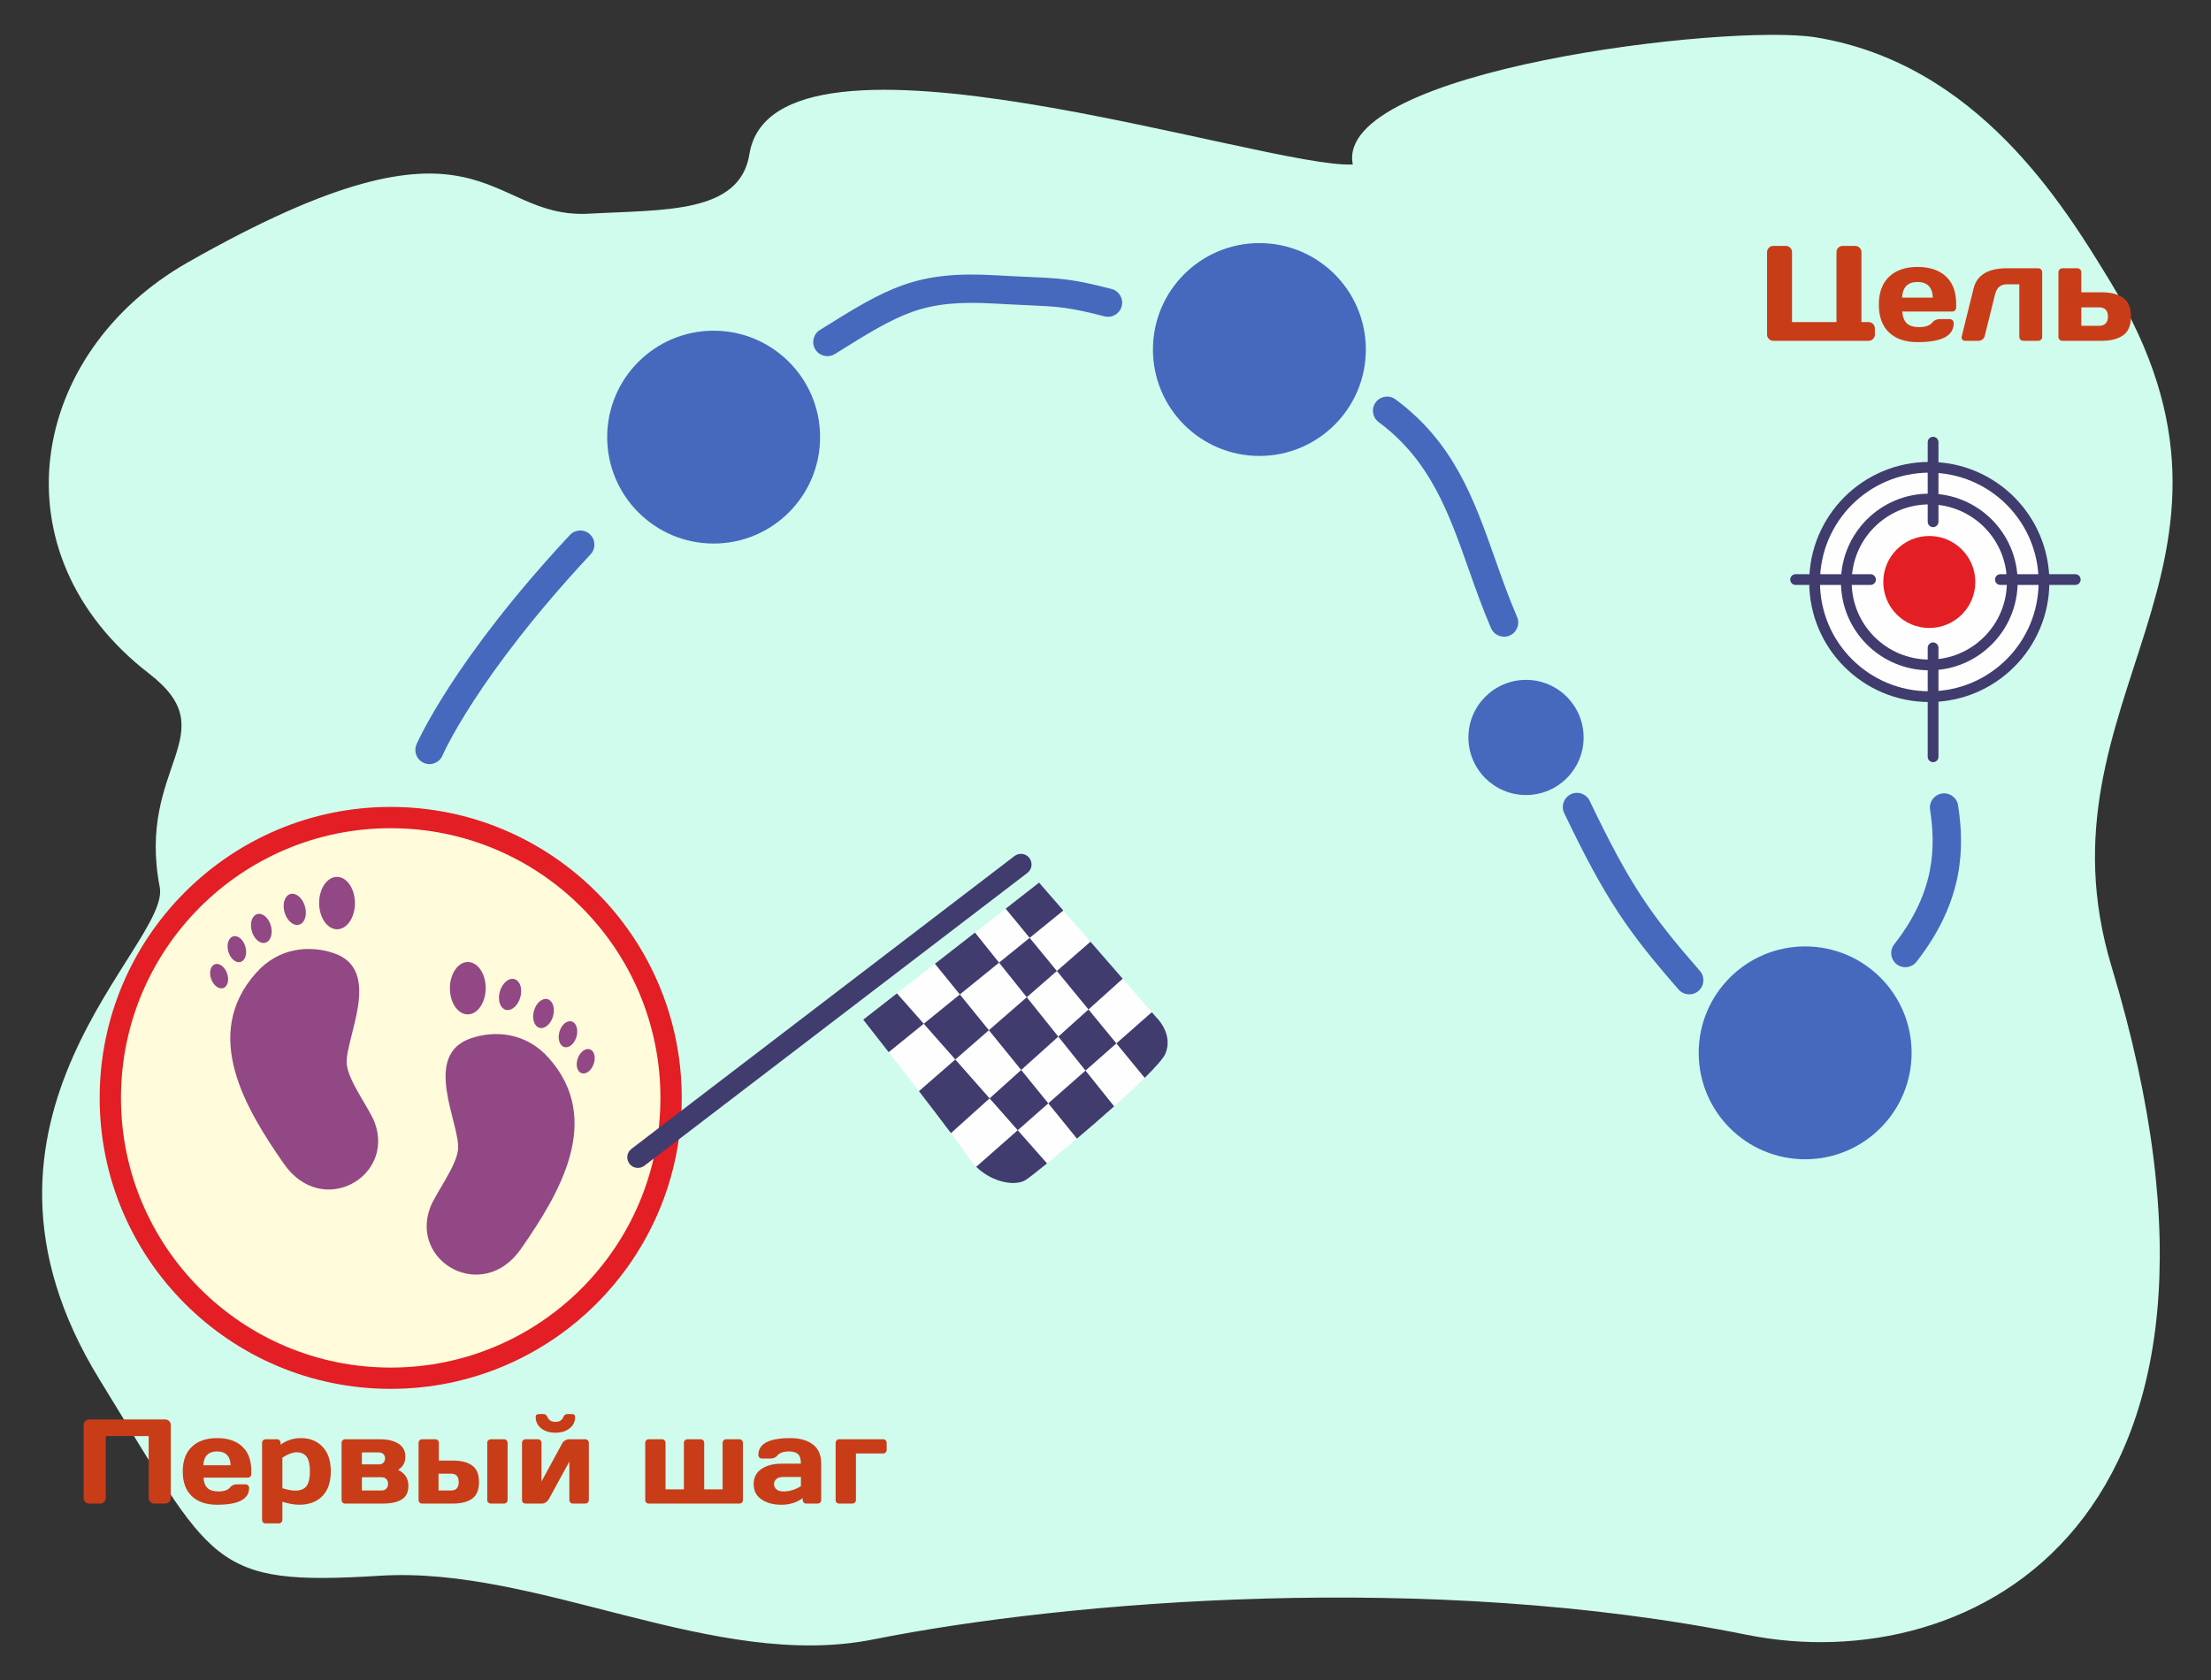 <?xml version="1.0" encoding="UTF-8" standalone="no"?>
<!DOCTYPE svg PUBLIC "-//W3C//DTD SVG 1.1//EN" "http://www.w3.org/Graphics/SVG/1.1/DTD/svg11.dtd">
<svg width="500px" height="380px" version="1.1" xmlns="http://www.w3.org/2000/svg" xmlns:xlink="http://www.w3.org/1999/xlink" xml:space="preserve" xmlns:serif="http://www.serif.com/" style="fill-rule:evenodd;clip-rule:evenodd;stroke-linejoin:round;stroke-miterlimit:2;">
    <rect width="100%" height="100%" fill="#333333" stroke="none"/>
    <g id="Слой_x0020_1">
        <path d="M305.923,37.199C286.392,38.233 175.029,0.3 169.465,34.9C167.291,48.42 150.08,47.386 133.239,48.333C109.262,49.681 109.984,20.912 42.444,59.362C6.501,79.824 -1.493,125.169 33.727,152.375C51.421,166.042 30.791,173.223 36.126,200.669C38.677,213.792 -14.146,252.509 22.531,312.076C48.358,354.022 47.414,358.804 85.993,356.413C121.909,354.188 161.502,378.003 197.455,370.829C241.618,362.016 323.488,355.335 395.035,369.777C445.507,379.965 515.629,344.965 477.515,218.642C459.091,157.578 516.578,128.423 477.195,63.66C466.556,46.165 447.116,14.438 410.659,8.453C390.956,5.219 301.594,15.85 305.923,37.199Z" style="fill:#cffced;"/>
        <g id="_183069404288">
            <path d="M436.294,105.699C450.62,105.699 462.233,117.311 462.233,131.638C462.233,145.963 450.62,157.577 436.294,157.577C421.969,157.577 410.355,145.963 410.355,131.638C410.355,117.311 421.969,105.699 436.294,105.699Z" style="fill:#fefefe;"/>
            <path d="M436.294,104.484C443.792,104.484 450.582,107.523 455.495,112.436C460.409,117.35 463.448,124.139 463.448,131.638C463.448,139.135 460.409,145.924 455.495,150.838C450.582,155.752 443.792,158.791 436.294,158.791C428.796,158.791 422.007,155.752 417.093,150.838C412.179,145.924 409.14,139.135 409.14,131.638C409.14,124.139 412.179,117.35 417.093,112.436C422.007,107.523 428.796,104.484 436.294,104.484ZM453.777,114.155C449.302,109.681 443.121,106.913 436.294,106.913C429.467,106.913 423.286,109.681 418.812,114.155C414.339,118.629 411.571,124.811 411.571,131.638C411.571,138.464 414.339,144.646 418.812,149.119C423.286,153.593 429.467,156.361 436.294,156.361C443.121,156.361 449.302,153.593 453.777,149.119C458.25,144.646 461.017,138.464 461.017,131.638C461.017,124.811 458.25,118.629 453.777,114.155Z" style="fill:#403c6e;fill-rule:nonzero;"/>
            <path d="M436.294,112.872C446.658,112.872 455.058,121.274 455.058,131.638C455.058,142.001 446.658,150.402 436.294,150.402C425.931,150.402 417.53,142.001 417.53,131.638C417.53,121.274 425.931,112.872 436.294,112.872Z" style="fill:#fefefe;"/>
            <path d="M436.294,111.658C441.811,111.658 446.807,113.894 450.422,117.509C454.037,121.124 456.274,126.12 456.274,131.638C456.274,137.154 454.037,142.15 450.422,145.765C446.807,149.381 441.811,151.617 436.294,151.617C430.778,151.617 425.781,149.381 422.167,145.765C418.551,142.15 416.314,137.154 416.314,131.638C416.314,126.12 418.551,121.124 422.167,117.509C425.781,113.894 430.778,111.658 436.294,111.658ZM448.703,119.229C445.528,116.053 441.14,114.088 436.294,114.088C431.449,114.088 427.061,116.053 423.885,119.229C420.709,122.403 418.745,126.791 418.745,131.638C418.745,136.483 420.709,140.871 423.885,144.046C427.061,147.222 431.449,149.187 436.294,149.187C441.14,149.187 445.528,147.222 448.703,144.046C451.879,140.871 453.843,136.483 453.843,131.638C453.843,126.791 451.879,122.403 448.703,119.229Z" style="fill:#403c6e;fill-rule:nonzero;"/>
            <circle cx="436.294" cy="131.638" r="10.404" style="fill:#e31e24;"/>
            <path d="M438.367,171.181C438.367,171.852 437.822,172.396 437.152,172.396C436.481,172.396 435.936,171.852 435.936,171.181L435.936,146.528C435.936,145.858 436.481,145.313 437.152,145.313C437.822,145.313 438.367,145.858 438.367,146.528L438.367,171.181Z" style="fill:#403c6e;fill-rule:nonzero;"/>
            <path d="M438.367,118.017C438.367,118.688 437.822,119.232 437.152,119.232C436.481,119.232 435.936,118.688 435.936,118.017L435.936,100.01C435.936,99.34 436.481,98.795 437.152,98.795C437.822,98.795 438.367,99.34 438.367,100.01L438.367,118.017Z" style="fill:#403c6e;fill-rule:nonzero;"/>
            <path d="M406.068,132.309C405.398,132.309 404.853,131.764 404.853,131.094C404.853,130.423 405.398,129.878 406.068,129.878L423.004,129.878C423.675,129.878 424.219,130.423 424.219,131.094C424.219,131.764 423.675,132.309 423.004,132.309L406.068,132.309Z" style="fill:#403c6e;fill-rule:nonzero;"/>
            <path d="M452.372,132.309C451.701,132.309 451.157,131.764 451.157,131.094C451.157,130.423 451.701,129.878 452.372,129.878L469.307,129.878C469.978,129.878 470.523,130.423 470.523,131.094C470.523,131.764 469.978,132.309 469.307,132.309L452.372,132.309Z" style="fill:#403c6e;fill-rule:nonzero;"/>
            <circle cx="284.802" cy="79.057" r="24.072" style="fill:#4669bd;"/>
            <circle cx="345.096" cy="166.805" r="13.025" style="fill:#4669bd;"/>
            <circle cx="161.384" cy="98.872" r="24.072" style="fill:#4669bd;"/>
            <circle cx="88.352" cy="248.332" r="63.407" style="fill:#fffbdb;"/>
            <path d="M88.352,314.147C70.179,314.147 53.725,306.781 41.814,294.87C29.904,282.96 22.538,266.506 22.538,248.332C22.538,230.158 29.904,213.705 41.814,201.795C53.725,189.884 70.179,182.518 88.352,182.518C106.526,182.518 122.98,189.884 134.89,201.795C146.8,213.705 154.167,230.158 154.167,248.332C154.167,266.506 146.8,282.96 134.89,294.87C122.98,306.781 106.526,314.147 88.352,314.147ZM45.219,291.466C56.258,302.505 71.507,309.332 88.352,309.332C105.197,309.332 120.447,302.505 131.485,291.466C142.525,280.427 149.352,265.178 149.352,248.332C149.352,231.488 142.525,216.238 131.485,205.199C120.447,194.16 105.197,187.332 88.352,187.332C71.507,187.332 56.258,194.16 45.219,205.199C34.18,216.238 27.352,231.488 27.352,248.332C27.352,265.178 34.18,280.427 45.219,291.466Z" style="fill:#e31e24;fill-rule:nonzero;"/>
            <circle cx="408.22" cy="238.142" r="24.072" style="fill:#4669bd;"/>
            <path d="M18.917,338.847L18.917,322.328C18.917,321.983 19.036,321.686 19.275,321.439C19.514,321.191 19.806,321.067 20.151,321.067L37.374,321.067C37.719,321.067 38.013,321.191 38.256,321.439C38.499,321.686 38.621,321.983 38.621,322.328L38.621,338.847C38.621,339.192 38.495,339.487 38.243,339.73C37.991,339.973 37.692,340.095 37.347,340.095L34.879,340.095C34.534,340.095 34.238,339.973 33.99,339.73C33.742,339.487 33.619,339.192 33.619,338.847L33.619,324.822L23.919,324.822L23.919,338.847C23.919,339.192 23.797,339.487 23.554,339.73C23.311,339.973 23.017,340.095 22.672,340.095L20.177,340.095C19.832,340.095 19.536,339.973 19.288,339.73C19.04,339.487 18.917,339.192 18.917,338.847Z" style="fill:#c93c18;fill-rule:nonzero;"/>
            <path d="M43.371,338.423C42.009,337.131 41.328,335.271 41.328,332.843C41.328,330.415 42.013,328.548 43.385,327.244C44.756,325.939 46.653,325.287 49.077,325.287C51.518,325.287 53.42,325.921 54.783,327.191C56.145,328.46 56.826,330.28 56.826,332.651L56.826,333.407C56.826,333.646 56.749,333.843 56.594,333.998C56.439,334.152 56.242,334.23 56.003,334.23L46.012,334.23C46.1,335.318 46.412,336.11 46.947,336.605C47.482,337.1 48.303,337.348 49.409,337.348C50.656,337.348 51.523,337.052 52.009,336.459C52.39,335.99 52.898,335.751 53.535,335.742L55.512,335.742C55.751,335.742 55.948,335.82 56.103,335.975C56.258,336.13 56.335,336.326 56.335,336.565C56.335,339.104 53.916,340.369 49.077,340.36C46.635,340.36 44.734,339.714 43.371,338.423ZM45.985,331.43L52.155,331.43C52.067,329.342 51.043,328.299 49.084,328.299C47.124,328.299 46.091,329.342 45.985,331.43Z" style="fill:#c93c18;fill-rule:nonzero;"/>
            <path d="M59.268,343.757L59.268,326.375C59.268,326.136 59.345,325.939 59.5,325.784C59.655,325.629 59.847,325.552 60.077,325.552L62.638,325.552C62.877,325.552 63.071,325.629 63.222,325.784C63.372,325.939 63.447,326.136 63.447,326.375L63.447,326.773C64.845,325.773 66.393,325.278 68.091,325.287C70.082,325.287 71.698,325.939 72.941,327.244C74.184,328.548 74.806,330.404 74.806,332.81C74.806,335.252 74.164,337.12 72.882,338.416C71.599,339.712 69.869,340.36 67.693,340.36C66.57,340.36 65.292,340.135 63.859,339.683L63.859,343.757C63.859,343.996 63.781,344.193 63.626,344.347C63.472,344.502 63.279,344.58 63.049,344.58L60.077,344.58C59.838,344.58 59.644,344.502 59.493,344.347C59.343,344.193 59.268,343.996 59.268,343.757ZM63.859,336.618C65,336.981 65.96,337.162 66.738,337.162C67.95,337.162 68.81,336.817 69.319,336.127C69.827,335.437 70.082,334.332 70.082,332.81C70.082,331.306 69.841,330.212 69.359,329.526C68.876,328.84 68.096,328.498 67.017,328.498C66.185,328.498 65.132,328.896 63.859,329.692L63.859,336.618Z" style="fill:#c93c18;fill-rule:nonzero;"/>
            <path d="M77.247,339.285L77.247,326.375C77.247,326.136 77.324,325.939 77.479,325.784C77.634,325.629 77.826,325.552 78.056,325.552L85.991,325.552C87.672,325.552 89.039,325.879 90.091,326.534C91.144,327.188 91.67,328.175 91.67,329.493C91.67,330.793 91.126,331.784 90.038,332.465C91.578,333.244 92.352,334.429 92.36,336.021C92.36,337.49 91.861,338.536 90.861,339.159C89.861,339.783 88.428,340.095 86.562,340.095L78.056,340.095C77.818,340.095 77.623,340.02 77.473,339.869C77.322,339.719 77.247,339.524 77.247,339.285ZM81.838,337.136L86.243,337.136C86.73,337.136 87.104,336.999 87.365,336.724C87.626,336.45 87.756,336.087 87.756,335.636C87.756,335.185 87.626,334.823 87.365,334.548C87.104,334.274 86.73,334.137 86.243,334.137L81.838,334.137L81.838,337.136ZM81.838,331.231L85.726,331.231C86.124,331.231 86.449,331.105 86.701,330.853C86.953,330.601 87.079,330.276 87.079,329.878C87.079,329.48 86.953,329.154 86.701,328.902C86.449,328.65 86.124,328.524 85.726,328.524L81.838,328.524L81.838,331.231Z" style="fill:#c93c18;fill-rule:nonzero;"/>
            <path d="M94.656,339.285L94.656,326.375C94.656,326.136 94.733,325.939 94.888,325.784C95.043,325.629 95.235,325.552 95.465,325.552L98.438,325.552C98.676,325.552 98.871,325.629 99.021,325.784C99.172,325.939 99.247,326.136 99.247,326.375L99.247,330.369L102.405,330.369C104.289,330.369 105.747,330.74 106.777,331.483C107.808,332.226 108.323,333.476 108.323,335.232C108.323,336.988 107.808,338.237 106.777,338.98C105.747,339.723 104.289,340.095 102.405,340.095L95.465,340.095C95.226,340.095 95.032,340.02 94.881,339.869C94.731,339.719 94.656,339.524 94.656,339.285ZM99.167,337.136L101.994,337.136C103.152,337.136 103.732,336.501 103.732,335.232C103.732,333.962 103.152,333.328 101.994,333.328L99.167,333.328L99.167,337.136ZM110.194,339.285L110.194,326.375C110.194,326.136 110.271,325.939 110.426,325.784C110.581,325.629 110.778,325.552 111.017,325.552L113.976,325.552C114.214,325.552 114.409,325.629 114.559,325.784C114.71,325.939 114.785,326.136 114.785,326.375L114.785,339.285C114.785,339.524 114.71,339.719 114.559,339.869C114.409,340.02 114.214,340.095 113.976,340.095L111.017,340.095C110.778,340.095 110.581,340.02 110.426,339.869C110.271,339.719 110.194,339.524 110.194,339.285Z" style="fill:#c93c18;fill-rule:nonzero;"/>
            <path d="M118.049,339.285L118.049,326.375C118.049,326.136 118.127,325.939 118.281,325.784C118.436,325.629 118.629,325.552 118.859,325.552L121.632,325.552C121.871,325.552 122.067,325.629 122.222,325.784C122.377,325.939 122.454,326.136 122.454,326.375L122.454,335.092L127.125,326.507C127.267,326.233 127.483,326.005 127.775,325.824C128.067,325.643 128.35,325.552 128.624,325.552L132.34,325.552C132.579,325.552 132.775,325.629 132.93,325.784C133.085,325.939 133.162,326.136 133.162,326.375L133.162,339.285C133.162,339.524 133.085,339.719 132.93,339.869C132.775,340.02 132.579,340.095 132.34,340.095L129.567,340.095C129.328,340.095 129.133,340.017 128.983,339.863C128.832,339.708 128.757,339.515 128.757,339.285L128.757,330.581L124.086,339.139C123.945,339.396 123.728,339.619 123.436,339.809C123.144,340 122.861,340.095 122.587,340.095L118.859,340.095C118.62,340.095 118.425,340.02 118.275,339.869C118.124,339.719 118.049,339.524 118.049,339.285ZM121.141,320.523C121.141,320.072 121.388,319.846 121.884,319.846L122.879,319.846C123.312,319.846 123.622,320.072 123.808,320.523C124.1,321.248 124.699,321.611 125.606,321.611C126.513,321.611 127.107,321.248 127.39,320.523C127.567,320.072 127.877,319.846 128.319,319.846L129.328,319.846C129.814,319.846 130.058,320.072 130.058,320.523C130.058,321.558 129.646,322.407 128.824,323.071C128.001,323.734 126.928,324.066 125.606,324.066C124.283,324.066 123.209,323.734 122.381,323.071C121.554,322.407 121.141,321.558 121.141,320.523Z" style="fill:#c93c18;fill-rule:nonzero;"/>
            <path d="M145.914,339.285L145.914,326.375C145.914,326.136 145.991,325.939 146.146,325.784C146.301,325.629 146.493,325.552 146.723,325.552L149.696,325.552C149.934,325.552 150.129,325.629 150.279,325.784C150.43,325.939 150.505,326.136 150.505,326.375L150.505,336.884L154.658,336.884L154.658,326.375C154.658,326.136 154.736,325.939 154.89,325.784C155.045,325.629 155.242,325.552 155.481,325.552L158.44,325.552C158.679,325.552 158.873,325.629 159.024,325.784C159.174,325.939 159.249,326.136 159.249,326.375L159.249,336.884L163.416,336.884L163.416,326.375C163.416,326.136 163.493,325.939 163.648,325.784C163.803,325.629 163.995,325.552 164.225,325.552L167.184,325.552C167.423,325.552 167.62,325.629 167.775,325.784C167.929,325.939 168.007,326.136 168.007,326.375L168.007,339.285C168.007,339.524 167.929,339.719 167.775,339.869C167.62,340.02 167.423,340.095 167.184,340.095L146.723,340.095C146.485,340.095 146.29,340.02 146.14,339.869C145.989,339.719 145.914,339.524 145.914,339.285Z" style="fill:#c93c18;fill-rule:nonzero;"/>
            <path d="M172.187,339.139C171.019,338.326 170.435,337.176 170.435,335.689C170.435,334.203 171.021,333.062 172.193,332.266C173.365,331.47 174.876,331.072 176.725,331.072L181.117,331.072C181.117,330.037 180.9,329.316 180.466,328.909C180.033,328.502 179.347,328.299 178.41,328.299C177.18,328.299 176.318,328.599 175.822,329.201C175.442,329.67 174.933,329.904 174.296,329.904L172.319,329.904C172.08,329.904 171.884,329.827 171.729,329.672C171.574,329.517 171.497,329.325 171.497,329.095C171.497,326.556 173.907,325.287 178.728,325.287C180.833,325.287 182.523,325.758 183.797,326.7C185.071,327.642 185.708,329.099 185.708,331.072L185.708,339.285C185.708,339.524 185.632,339.719 185.482,339.869C185.332,340.02 185.137,340.095 184.898,340.095L182.337,340.095C182.098,340.095 181.904,340.017 181.753,339.863C181.603,339.708 181.528,339.515 181.528,339.285L181.528,338.874C180.13,339.874 178.529,340.369 176.725,340.36C174.876,340.36 173.363,339.953 172.187,339.139ZM175.039,335.689C175.039,336.176 175.225,336.574 175.597,336.884C175.968,337.193 176.495,337.348 177.176,337.348C178.538,337.348 179.852,336.95 181.117,336.154L181.117,334.084L177.043,334.084C176.424,334.084 175.935,334.234 175.577,334.535C175.218,334.836 175.039,335.221 175.039,335.689Z" style="fill:#c93c18;fill-rule:nonzero;"/>
            <path d="M188.972,339.285L188.972,326.375C188.972,326.136 189.049,325.939 189.204,325.784C189.359,325.629 189.551,325.552 189.781,325.552L199.706,325.552C199.945,325.552 200.14,325.629 200.29,325.784C200.441,325.939 200.516,326.136 200.516,326.375L200.516,327.954C200.516,328.192 200.438,328.387 200.284,328.537C200.129,328.688 199.936,328.763 199.706,328.763L193.563,328.763L193.563,339.285C193.563,339.524 193.485,339.719 193.331,339.869C193.176,340.02 192.983,340.095 192.753,340.095L189.781,340.095C189.542,340.095 189.348,340.02 189.197,339.869C189.047,339.719 188.972,339.524 188.972,339.285Z" style="fill:#c93c18;fill-rule:nonzero;"/>
            <path d="M399.606,75.68L399.606,57.016C399.606,56.627 399.745,56.297 400.025,56.028C400.304,55.758 400.639,55.624 401.028,55.624L403.842,55.624C404.231,55.624 404.563,55.763 404.837,56.043C405.111,56.322 405.249,56.656 405.249,57.046L405.249,72.852L415.307,72.852L415.307,57.016C415.307,56.627 415.444,56.297 415.719,56.028C415.993,55.758 416.325,55.624 416.714,55.624L419.543,55.624C419.932,55.624 420.264,55.763 420.538,56.043C420.813,56.322 420.95,56.656 420.95,57.046L420.95,72.852L422.566,72.852C422.955,72.852 423.29,72.991 423.569,73.271C423.849,73.55 423.988,73.884 423.988,74.273L423.988,75.68C423.988,76.07 423.849,76.401 423.569,76.676C423.29,76.95 422.955,77.087 422.566,77.087L401.028,77.087C400.639,77.087 400.304,76.95 400.025,76.676C399.745,76.401 399.606,76.07 399.606,75.68Z" style="fill:#c93c18;fill-rule:nonzero;"/>
            <path d="M427.191,75.201C425.655,73.745 424.886,71.647 424.886,68.908C424.886,66.168 425.66,64.063 427.206,62.591C428.753,61.119 430.893,60.383 433.627,60.383C436.381,60.383 438.527,61.099 440.064,62.531C441.6,63.963 442.369,66.016 442.369,68.691L442.369,69.544C442.369,69.813 442.281,70.035 442.107,70.21C441.932,70.384 441.71,70.472 441.441,70.472L430.17,70.472C430.27,71.699 430.621,72.592 431.225,73.151C431.829,73.71 432.754,73.989 434.002,73.989C435.409,73.989 436.386,73.655 436.935,72.986C437.364,72.457 437.938,72.188 438.657,72.178L440.887,72.178C441.156,72.178 441.378,72.265 441.553,72.44C441.727,72.615 441.815,72.837 441.815,73.106C441.815,75.97 439.086,77.397 433.627,77.387C430.873,77.387 428.728,76.658 427.191,75.201ZM430.14,67.314L437.1,67.314C437,64.959 435.845,63.781 433.635,63.781C431.425,63.781 430.26,64.959 430.14,67.314Z" style="fill:#c93c18;fill-rule:nonzero;"/>
            <path d="M443.626,76.1L446.32,65.218C447.078,62.195 449.583,60.683 453.834,60.683L460.914,60.683C461.183,60.683 461.403,60.77 461.572,60.945C461.742,61.119 461.827,61.341 461.827,61.611L461.827,76.174C461.827,76.444 461.739,76.663 461.565,76.833C461.39,77.003 461.173,77.087 460.914,77.087L457.561,77.087C457.291,77.087 457.072,77 456.902,76.825C456.733,76.651 456.648,76.434 456.648,76.174L456.648,64.305L453.834,64.305C452.447,64.305 451.564,65.038 451.185,66.505L448.835,75.98C448.755,76.309 448.58,76.576 448.311,76.781C448.041,76.985 447.757,77.087 447.458,77.087L444.389,77.087C444.12,77.087 443.91,76.993 443.761,76.803C443.651,76.663 443.596,76.504 443.596,76.324C443.596,76.254 443.606,76.179 443.626,76.1Z" style="fill:#c93c18;fill-rule:nonzero;"/>
            <path d="M465.494,76.174L465.494,61.611C465.494,61.341 465.581,61.119 465.756,60.945C465.93,60.77 466.147,60.683 466.407,60.683L469.76,60.683C470.029,60.683 470.248,60.77 470.418,60.945C470.588,61.119 470.673,61.341 470.673,61.611L470.673,66.116L475.208,66.116C477.333,66.116 478.98,66.535 480.147,67.373C481.315,68.212 481.898,69.621 481.898,71.602C481.898,73.582 481.315,74.992 480.147,75.83C478.98,76.668 477.333,77.087 475.208,77.087L466.407,77.087C466.137,77.087 465.918,77.003 465.748,76.833C465.579,76.663 465.494,76.444 465.494,76.174ZM470.673,73.69L474.744,73.69C475.352,73.69 475.831,73.51 476.181,73.151C476.53,72.792 476.705,72.275 476.705,71.602C476.705,70.928 476.532,70.412 476.188,70.053C475.844,69.693 475.362,69.514 474.744,69.514L470.673,69.514L470.673,73.69Z" style="fill:#c93c18;fill-rule:nonzero;"/>
            <g>
                <path d="M117.842,282.444C126.306,270.25 136.675,253.333 124.042,239.245C118.974,233.592 112.125,233.004 106.641,234.801C95.149,238.566 104.158,254.352 103.586,259.998C103.195,263.853 98.484,269.961 97.298,273.099C92.637,285.434 109.183,294.921 117.842,282.444Z" style="fill:#924884;"/>
                <path d="M133.413,237.349C132.423,236.995 131.188,237.916 130.658,239.403C130.129,240.891 130.505,242.384 131.496,242.737C132.487,243.089 133.721,242.168 134.25,240.682C134.78,239.195 134.405,237.701 133.413,237.349Z" style="fill:#924884;"/>
                <path d="M129.267,231.04C128.2,230.737 126.965,231.788 126.51,233.387C126.055,234.986 126.55,236.531 127.617,236.834C128.682,237.138 129.917,236.086 130.372,234.487C130.828,232.888 130.332,231.343 129.267,231.04Z" style="fill:#924884;"/>
                <path d="M123.832,226.007C122.641,225.668 121.261,226.843 120.753,228.629C120.244,230.415 120.798,232.14 121.989,232.479C123.179,232.819 124.559,231.644 125.067,229.858C125.577,228.072 125.023,226.347 123.832,226.007Z" style="fill:#924884;"/>
                <path d="M116.337,221.466C115.061,221.103 113.582,222.362 113.037,224.276C112.492,226.19 113.086,228.04 114.362,228.403C115.638,228.767 117.117,227.507 117.661,225.593C118.207,223.679 117.613,221.83 116.337,221.466Z" style="fill:#924884;"/>
                <path d="M105.625,217.6C103.393,217.744 101.653,220.513 101.743,223.779C101.833,227.045 103.719,229.579 105.951,229.435C108.183,229.291 109.923,226.523 109.832,223.257C109.742,219.991 107.857,217.456 105.625,217.6Z" style="fill:#924884;"/>
            </g>
            <g>
                <path d="M64.163,263.196C55.699,251.001 45.331,234.085 57.963,219.995C63.031,214.343 69.881,213.755 75.363,215.552C86.856,219.317 77.848,235.103 78.42,240.75C78.811,244.605 83.522,250.712 84.708,253.851C89.369,266.186 72.822,275.672 64.163,263.196Z" style="fill:#924884;"/>
                <path d="M48.592,218.1C49.583,217.747 50.817,218.668 51.346,220.155C51.875,221.641 51.5,223.135 50.509,223.488C49.518,223.841 48.283,222.92 47.754,221.433C47.225,219.946 47.6,218.453 48.592,218.1Z" style="fill:#924884;"/>
                <path d="M52.739,211.791C53.805,211.487 55.04,212.539 55.495,214.138C55.951,215.737 55.455,217.281 54.389,217.586C53.323,217.889 52.088,216.837 51.633,215.239C51.178,213.639 51.673,212.095 52.739,211.791Z" style="fill:#924884;"/>
                <path d="M58.174,206.759C59.364,206.42 60.744,207.595 61.252,209.381C61.76,211.167 61.208,212.892 60.016,213.23C58.826,213.57 57.446,212.395 56.938,210.609C56.429,208.823 56.983,207.098 58.174,206.759Z" style="fill:#924884;"/>
                <path d="M65.668,202.218C66.944,201.854 68.423,203.114 68.968,205.027C69.514,206.942 68.92,208.791 67.644,209.154C66.368,209.517 64.889,208.259 64.344,206.344C63.799,204.43 64.393,202.581 65.668,202.218Z" style="fill:#924884;"/>
                <path d="M76.381,198.352C78.613,198.495 80.352,201.264 80.262,204.53C80.172,207.796 78.287,210.331 76.055,210.187C73.822,210.042 72.083,207.274 72.173,204.008C72.263,200.741 74.148,198.207 76.381,198.352Z" style="fill:#924884;"/>
            </g>
            <path d="M433.4,217.544C432.312,218.936 430.302,219.183 428.911,218.096C427.519,217.008 427.272,214.999 428.359,213.607C433.07,207.58 435.41,202.008 436.413,196.938C437.413,191.878 437.09,187.239 436.468,183.133C436.206,181.382 437.413,179.748 439.164,179.485C440.916,179.222 442.549,180.429 442.812,182.18C443.523,186.871 443.885,192.209 442.707,198.167C441.53,204.117 438.821,210.607 433.4,217.544Z" style="fill:#4669bd;fill-rule:nonzero;"/>
            <path d="M353.73,183.907C352.967,182.314 353.641,180.406 355.233,179.644C356.826,178.883 358.734,179.556 359.496,181.148C364.057,190.691 367.533,197.157 371.231,202.79C374.911,208.394 378.876,213.263 384.416,219.609C385.579,220.939 385.445,222.96 384.116,224.123C382.786,225.286 380.765,225.151 379.602,223.822C373.893,217.283 369.783,212.23 365.89,206.3C362.015,200.398 358.415,193.711 353.73,183.907Z" style="fill:#4669bd;fill-rule:nonzero;"/>
            <path d="M311.771,95.474C310.352,94.423 310.055,92.418 311.107,90.999C312.159,89.58 314.164,89.282 315.583,90.334C328.812,100.11 333.344,112.949 338.122,126.484C339.642,130.788 341.189,135.168 343.075,139.546C343.774,141.172 343.022,143.059 341.394,143.758C339.768,144.457 337.882,143.705 337.182,142.077C335.248,137.59 333.65,133.064 332.079,128.615C327.635,116.025 323.419,104.082 311.771,95.474Z" style="fill:#4669bd;fill-rule:nonzero;"/>
            <path d="M188.8,80.078C187.297,81.013 185.321,80.552 184.386,79.05C183.452,77.547 183.913,75.571 185.414,74.637C193.161,69.791 198.482,66.499 204.285,64.465C210.161,62.406 216.219,61.751 225.25,62.27C228.358,62.448 230.628,62.55 232.543,62.636C240.087,62.974 242.464,63.082 251.362,65.361C253.071,65.797 254.104,67.537 253.668,69.248C253.231,70.957 251.492,71.991 249.781,71.554C241.557,69.448 239.332,69.348 232.267,69.03C230.194,68.936 227.729,68.826 224.898,68.664C216.762,68.197 211.416,68.747 206.391,70.508C201.293,72.294 196.212,75.442 188.8,80.078Z" style="fill:#4669bd;fill-rule:nonzero;"/>
            <path d="M100.061,170.903C99.362,172.522 97.481,173.269 95.861,172.57C94.24,171.871 93.494,169.99 94.193,168.37C94.217,168.315 102.236,149.591 128.875,121.013C130.08,119.718 132.107,119.645 133.402,120.85C134.697,122.054 134.77,124.081 133.565,125.375C107.649,153.178 100.083,170.851 100.061,170.903Z" style="fill:#4669bd;fill-rule:nonzero;"/>
            <path d="M145.715,263.682C144.661,264.486 143.154,264.285 142.349,263.231C141.544,262.177 141.746,260.669 142.8,259.864L229.419,193.627C230.474,192.821 231.981,193.024 232.785,194.077C233.59,195.132 233.388,196.639 232.334,197.444L145.715,263.682Z" style="fill:#403c6e;fill-rule:nonzero;"/>
            <path d="M195.21,230.636L234.981,199.639L261.449,230.069C261.449,230.069 265.411,233.75 263.571,238.279C261.731,242.808 234.84,265.028 232.009,266.869C229.179,268.709 222.384,267.01 218.988,261.773C215.591,256.536 195.21,230.636 195.21,230.636Z" style="fill:#fefefe;"/>
            <path d="M208.895,231.561L202.834,224.693L195.21,230.636C195.21,230.636 197.644,233.728 200.969,237.992L208.895,231.561Z" style="fill:#403c6e;"/>
            <path d="M211.426,217.997L217.062,224.937L225.932,217.742L220.484,210.938L211.426,217.997Z" style="fill:#403c6e;"/>
            <path d="M227.422,205.531L232.846,212.133L240.469,205.949L234.981,199.639L227.422,205.531Z" style="fill:#403c6e;"/>
            <path d="M246.605,213.004L239.003,219.628L246.152,228.331L253.886,221.374L246.605,213.004Z" style="fill:#403c6e;"/>
            <path d="M239.003,219.628L232.846,212.133L225.932,217.742L232.193,225.563L239.003,219.628Z" style="fill:#403c6e;"/>
            <path d="M223.629,233.026L217.062,224.937L208.895,231.561L216.032,239.648L223.629,233.026Z" style="fill:#403c6e;"/>
            <path d="M223.792,248.441L216.032,239.648L207.811,246.811C210.413,250.184 212.985,253.547 215.047,256.305L223.792,248.441Z" style="fill:#403c6e;"/>
            <path d="M223.629,233.026L230.933,242.018L239.325,234.471L232.193,225.563L223.629,233.026Z" style="fill:#403c6e;"/>
            <path d="M239.325,234.471L245.478,242.155L252.459,236.007L246.152,228.331L239.325,234.471Z" style="fill:#403c6e;"/>
            <path d="M252.459,236.007L258.866,243.805C261.372,241.329 263.145,239.328 263.571,238.279C265.411,233.75 261.449,230.069 261.449,230.069L260.474,228.95L252.459,236.007Z" style="fill:#403c6e;"/>
            <path d="M251.953,250.243L245.478,242.155L237.062,249.566L243.541,257.545C246.287,255.22 249.209,252.695 251.953,250.243Z" style="fill:#403c6e;"/>
            <path d="M237.062,249.566L230.933,242.018L223.792,248.441L230.154,255.648L237.062,249.566Z" style="fill:#403c6e;"/>
            <path d="M236.78,263.156L230.154,255.648L220.755,263.925C224.367,267.446 229.611,268.428 232.009,266.869C232.626,266.468 234.385,265.098 236.78,263.156Z" style="fill:#403c6e;"/>
        </g>
    </g>
</svg>
